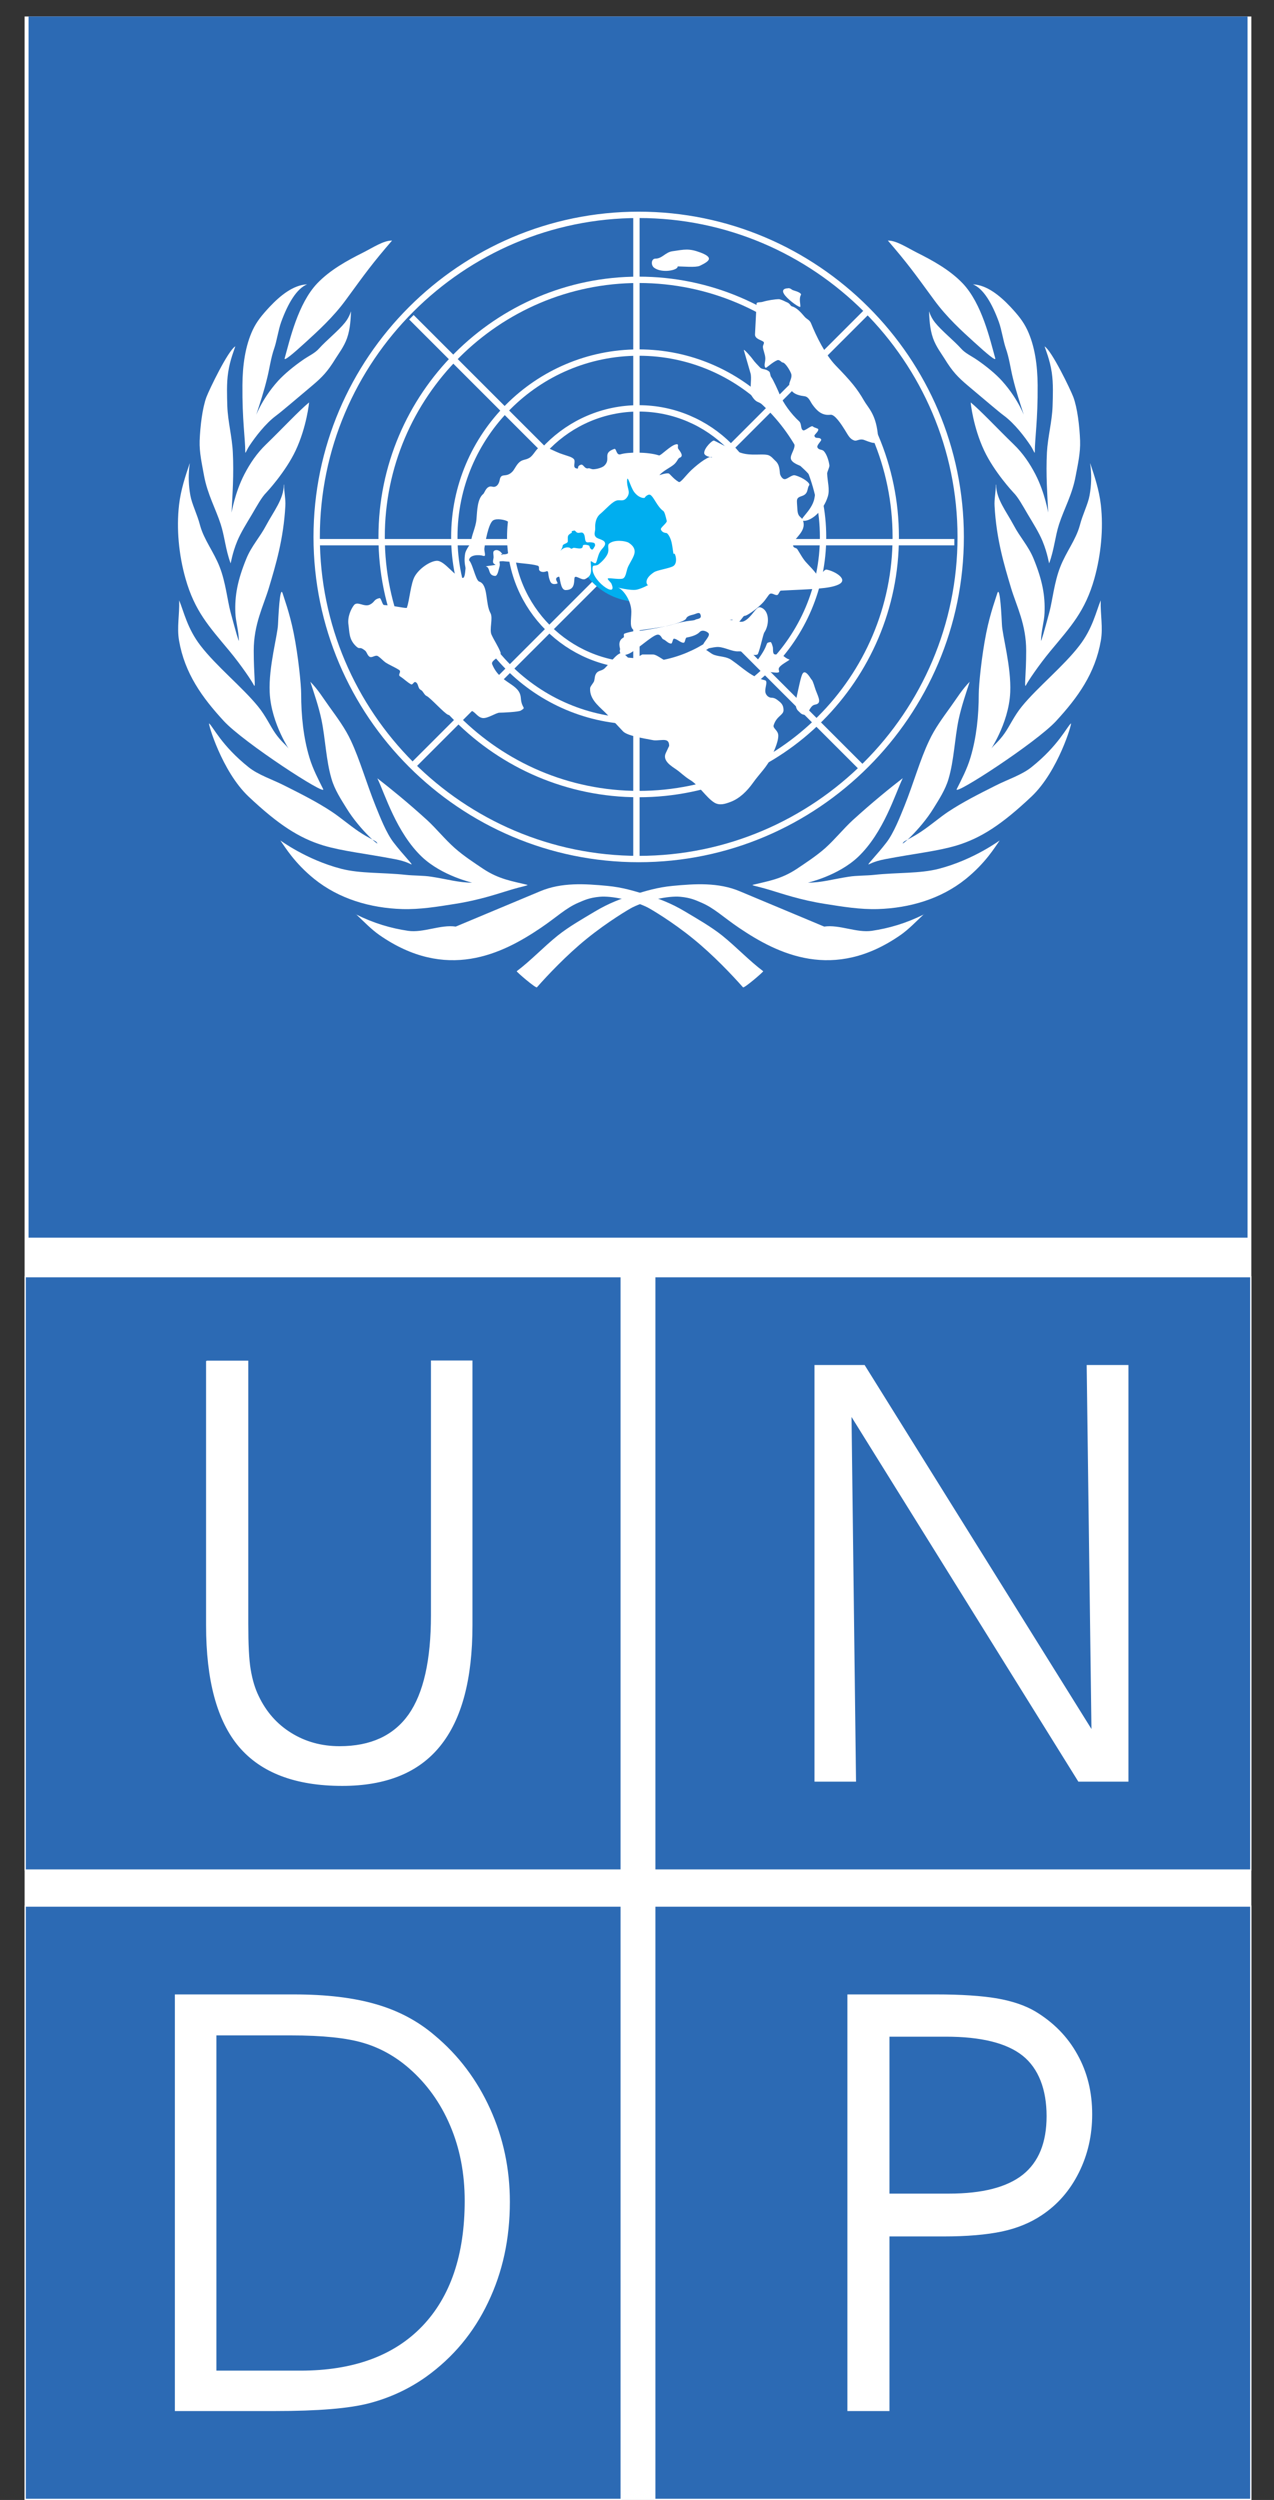 <svg width="51" height="100" viewBox="0 0 51 100" fill="none" xmlns="http://www.w3.org/2000/svg">
<rect x="0" y="0" width="51" height="100" fill="#333333" stroke="none"/>
<g id="UNDP" clip-path="url(#clip0_1153_381)">
<rect width="49.108" height="99.341" transform="translate(0.985 0.659)" fill="white"/>
<path id="Vector" fill-rule="evenodd" clip-rule="evenodd" d="M1.143 0.659H49.941V49.507H1.143V0.659Z" fill="#2C6AB4"/>
<path id="Vector_2" d="M25.477 8.695V34.408M34.728 12.442L16.469 30.683M12.739 21.687H38.203M16.469 12.69L34.474 30.683" stroke="white" stroke-width="0.254" stroke-miterlimit="2.61"/>
<path id="Vector_3" fill-rule="evenodd" clip-rule="evenodd" d="M15.689 9.622C15.35 9.622 14.949 9.893 14.537 10.102C13.892 10.424 13.214 10.797 12.7 11.334C11.926 12.148 11.604 13.589 11.395 14.335C11.361 14.459 11.717 14.165 12.248 13.679C12.717 13.25 13.338 12.69 13.841 12.001C14.638 10.91 14.909 10.532 15.695 9.622H15.689Z" fill="white"/>
<path id="Vector_4" fill-rule="evenodd" clip-rule="evenodd" d="M12.293 11.374C11.88 11.543 11.53 12.125 11.253 12.888C11.146 13.188 11.078 13.64 10.982 13.922C10.841 14.318 10.79 14.748 10.694 15.126C10.564 15.663 10.405 16.138 10.275 16.539C10.196 16.788 10.422 16.019 11.134 15.233C11.389 14.957 11.751 14.657 12.118 14.403C12.35 14.239 12.604 14.132 12.768 13.945C13.073 13.606 13.547 13.233 13.813 12.9C14.022 12.64 14.056 12.385 14.05 12.476C14.039 12.707 14.028 13.143 13.892 13.527C13.774 13.866 13.542 14.165 13.434 14.341C13.112 14.866 12.898 15.087 12.496 15.426C11.83 15.985 11.264 16.471 11.055 16.624C10.62 16.946 10.208 17.494 9.987 17.827C9.863 18.014 9.818 18.189 9.818 18.07C9.818 17.545 9.693 16.793 9.705 15.403C9.71 14.612 9.818 13.838 10.117 13.199C10.281 12.854 10.485 12.606 10.79 12.278C11.231 11.809 11.745 11.402 12.287 11.374H12.293Z" fill="white"/>
<path id="Vector_5" fill-rule="evenodd" clip-rule="evenodd" d="M9.422 13.849C9.377 13.996 9.207 14.397 9.134 14.895C9.066 15.335 9.089 15.844 9.1 16.256C9.123 16.872 9.292 17.477 9.32 18.099C9.366 18.98 9.304 19.8 9.27 20.5C9.27 20.529 9.394 19.721 9.784 18.969C10.01 18.534 10.281 18.133 10.649 17.777C11.31 17.138 11.971 16.426 12.372 16.098C12.378 16.093 12.276 17.082 11.835 18.02C11.434 18.873 10.688 19.675 10.66 19.704C10.473 19.89 10.293 20.224 10.083 20.58C9.874 20.93 9.643 21.297 9.501 21.636C9.287 22.151 9.241 22.558 9.23 22.529C9.027 21.975 8.993 21.456 8.835 20.97C8.637 20.354 8.309 19.783 8.168 19.026C8.089 18.579 7.976 18.104 7.992 17.63C8.015 17.053 8.1 16.324 8.264 15.883C8.377 15.584 9.128 14.024 9.417 13.855L9.422 13.849Z" fill="white"/>
<path id="Vector_6" fill-rule="evenodd" clip-rule="evenodd" d="M11.372 19.387C11.372 19.692 11.44 19.963 11.423 20.24C11.349 21.563 11.044 22.58 10.761 23.524C10.541 24.253 10.157 24.97 10.157 26.033C10.157 26.965 10.247 27.576 10.162 27.406C10.095 27.265 9.671 26.626 9.179 26.033C8.365 25.055 7.795 24.445 7.427 23.145C7.156 22.19 7.06 21.145 7.167 20.201C7.235 19.596 7.427 19.031 7.586 18.556C7.642 18.387 7.467 18.98 7.62 19.817C7.682 20.167 7.896 20.574 8.009 21.015C8.168 21.597 8.558 22.071 8.795 22.682C9.032 23.286 9.106 24.027 9.23 24.49C9.434 25.247 9.563 25.705 9.563 25.62C9.552 25.208 9.434 24.857 9.422 24.518C9.394 23.829 9.507 23.213 9.863 22.343C10.072 21.834 10.405 21.489 10.654 21.015C10.959 20.444 11.361 19.958 11.361 19.387H11.372Z" fill="white"/>
<path id="Vector_7" fill-rule="evenodd" clip-rule="evenodd" d="M7.173 24.015C7.36 24.467 7.501 25.146 8.026 25.824C8.654 26.643 9.705 27.491 10.326 28.254C10.637 28.632 10.818 29.045 11.021 29.333C11.225 29.627 11.445 29.802 11.524 29.909C11.688 30.124 10.852 28.994 10.796 27.689C10.75 26.671 11.112 25.422 11.129 24.976C11.168 24.128 11.231 23.433 11.321 23.755C11.355 23.88 11.592 24.501 11.756 25.321C11.943 26.247 12.056 27.406 12.056 27.756C12.056 28.627 12.146 29.508 12.389 30.311C12.525 30.763 12.751 31.192 12.937 31.565C13.084 31.865 9.75 29.7 8.959 28.841C8.094 27.903 7.394 26.937 7.167 25.62C7.077 25.095 7.19 24.586 7.173 24.015Z" fill="white"/>
<path id="Vector_8" fill-rule="evenodd" clip-rule="evenodd" d="M12.417 27.265C12.728 27.576 12.943 27.937 13.169 28.248C13.514 28.728 13.819 29.135 14.05 29.633C14.412 30.407 14.661 31.305 15.039 32.249C15.209 32.667 15.463 33.323 15.757 33.701C16.136 34.193 16.514 34.566 16.475 34.577C16.452 34.583 16.288 34.459 15.814 34.368C14.599 34.136 13.728 34.052 12.948 33.82C11.977 33.526 11.14 32.984 9.953 31.865C8.874 30.847 8.315 28.898 8.371 28.937C8.518 29.05 8.868 29.825 9.953 30.689C10.343 31 10.886 31.17 11.4 31.43C12.107 31.785 12.7 32.085 13.282 32.469C13.632 32.701 13.977 33.001 14.361 33.261C14.746 33.52 15.034 33.633 15.068 33.679C15.299 33.956 14.412 33.215 13.87 32.328C13.661 31.989 13.395 31.588 13.271 31.153C13.05 30.407 13.028 29.559 12.869 28.79C12.751 28.237 12.581 27.756 12.423 27.27L12.417 27.265Z" fill="white"/>
<path id="Vector_9" fill-rule="evenodd" clip-rule="evenodd" d="M15.102 31.13C15.599 31.514 16.3 32.079 17.102 32.808C17.475 33.153 17.797 33.56 18.204 33.922C18.56 34.238 18.995 34.52 19.34 34.752C19.979 35.176 20.521 35.249 21.097 35.391C21.194 35.413 20.933 35.447 20.442 35.594C19.945 35.741 19.216 36.001 18.198 36.159C17.52 36.267 16.808 36.385 16.096 36.363C14.825 36.323 13.57 35.956 12.581 35.159C11.79 34.52 11.423 33.899 11.225 33.622C11.208 33.599 12.242 34.385 13.661 34.752C14.429 34.95 15.322 34.894 16.249 34.995C16.56 35.029 16.95 35.018 17.266 35.069C17.865 35.159 18.379 35.312 18.899 35.306C18.905 35.306 17.695 35.035 16.893 34.278C15.864 33.3 15.407 31.752 15.107 31.136L15.102 31.13Z" fill="white"/>
<path id="Vector_10" fill-rule="evenodd" clip-rule="evenodd" d="M14.248 36.566C14.593 36.888 14.853 37.165 15.181 37.397C17.865 39.267 20.097 38.166 21.651 37.114C22.301 36.674 22.64 36.329 23.154 36.108C23.392 36.007 23.584 35.911 24.002 35.871C24.494 35.826 25.358 36.018 25.918 36.295C26.042 36.357 26.912 36.866 27.754 37.555C28.551 38.2 29.314 39.008 29.744 39.494C29.789 39.539 30.574 38.866 30.552 38.849C29.981 38.42 29.495 37.894 28.913 37.425C28.461 37.064 27.918 36.758 27.438 36.47C26.845 36.114 26.364 35.945 25.861 35.786C25.392 35.639 24.912 35.493 24.313 35.436C23.42 35.351 22.482 35.289 21.623 35.651L18.244 37.064C17.639 36.973 16.938 37.324 16.334 37.233C15.65 37.131 14.966 36.934 14.243 36.572L14.248 36.566Z" fill="white"/>
<path id="Vector_11" fill-rule="evenodd" clip-rule="evenodd" d="M35.547 9.622C35.886 9.622 36.288 9.893 36.7 10.102C37.344 10.424 38.023 10.797 38.537 11.334C39.311 12.148 39.633 13.589 39.842 14.335C39.876 14.459 39.52 14.165 38.989 13.679C38.514 13.25 37.898 12.69 37.395 12.001C36.598 10.91 36.327 10.532 35.542 9.622H35.547Z" fill="white"/>
<path id="Vector_12" fill-rule="evenodd" clip-rule="evenodd" d="M38.949 11.374C39.362 11.543 39.712 12.125 39.989 12.888C40.096 13.188 40.164 13.64 40.26 13.922C40.402 14.318 40.453 14.748 40.548 15.126C40.678 15.663 40.837 16.138 40.967 16.539C41.046 16.788 40.82 16.019 40.108 15.233C39.859 14.957 39.492 14.657 39.124 14.403C38.887 14.239 38.639 14.132 38.475 13.945C38.169 13.606 37.695 13.233 37.429 12.9C37.22 12.64 37.186 12.385 37.192 12.476C37.203 12.707 37.214 13.143 37.35 13.527C37.469 13.866 37.7 14.165 37.808 14.341C38.13 14.866 38.345 15.087 38.746 15.426C39.413 15.985 39.978 16.471 40.187 16.624C40.622 16.946 41.035 17.494 41.255 17.827C41.379 18.014 41.425 18.189 41.425 18.07C41.425 17.545 41.549 16.793 41.538 15.403C41.532 14.612 41.425 13.838 41.125 13.199C40.961 12.854 40.758 12.606 40.453 12.278C40.012 11.809 39.497 11.402 38.955 11.374H38.949Z" fill="white"/>
<path id="Vector_13" fill-rule="evenodd" clip-rule="evenodd" d="M41.814 13.849C41.86 13.996 42.029 14.397 42.103 14.895C42.17 15.335 42.148 15.844 42.136 16.256C42.114 16.872 41.944 17.477 41.91 18.099C41.865 18.98 41.927 19.8 41.961 20.5C41.961 20.529 41.837 19.721 41.447 18.969C41.221 18.534 40.95 18.133 40.582 17.777C39.921 17.138 39.26 16.426 38.859 16.098C38.853 16.093 38.955 17.082 39.396 18.02C39.797 18.873 40.543 19.675 40.571 19.704C40.758 19.89 40.938 20.224 41.148 20.58C41.357 20.93 41.588 21.297 41.73 21.636C41.944 22.151 41.989 22.558 42.001 22.529C42.204 21.975 42.238 21.456 42.396 20.97C42.594 20.354 42.928 19.783 43.063 19.026C43.148 18.579 43.255 18.104 43.238 17.63C43.216 17.053 43.131 16.324 42.967 15.883C42.854 15.584 42.103 14.024 41.814 13.855V13.849Z" fill="white"/>
<path id="Vector_14" fill-rule="evenodd" clip-rule="evenodd" d="M39.865 19.387C39.865 19.692 39.797 19.963 39.814 20.24C39.887 21.563 40.193 22.58 40.475 23.524C40.695 24.253 41.08 24.97 41.08 26.033C41.08 26.965 40.989 27.576 41.074 27.406C41.142 27.265 41.566 26.626 42.057 26.033C42.871 25.055 43.442 24.445 43.809 23.145C44.075 22.19 44.176 21.145 44.069 20.201C44.001 19.596 43.809 19.031 43.651 18.556C43.594 18.387 43.77 18.98 43.617 19.817C43.555 20.167 43.34 20.574 43.227 21.015C43.069 21.597 42.679 22.071 42.442 22.682C42.204 23.286 42.131 24.027 42.007 24.49C41.803 25.247 41.673 25.705 41.673 25.62C41.684 25.208 41.803 24.857 41.814 24.518C41.843 23.829 41.73 23.213 41.374 22.343C41.164 21.834 40.831 21.489 40.582 21.015C40.277 20.444 39.876 19.958 39.876 19.387H39.865Z" fill="white"/>
<path id="Vector_15" fill-rule="evenodd" clip-rule="evenodd" d="M44.063 24.015C43.877 24.467 43.736 25.146 43.21 25.824C42.583 26.643 41.532 27.491 40.91 28.254C40.599 28.632 40.419 29.045 40.215 29.333C40.012 29.627 39.791 29.802 39.712 29.909C39.548 30.124 40.385 28.994 40.441 27.689C40.486 26.671 40.125 25.422 40.108 24.976C40.068 24.128 40.006 23.433 39.916 23.755C39.882 23.88 39.644 24.501 39.48 25.321C39.294 26.247 39.181 27.406 39.181 27.756C39.181 28.627 39.09 29.508 38.847 30.311C38.712 30.763 38.486 31.192 38.299 31.565C38.153 31.865 41.487 29.7 42.278 28.841C43.142 27.903 43.843 26.937 44.069 25.62C44.16 25.095 44.047 24.586 44.063 24.015Z" fill="white"/>
<path id="Vector_16" fill-rule="evenodd" clip-rule="evenodd" d="M38.825 27.265C38.514 27.576 38.299 27.937 38.073 28.248C37.729 28.728 37.423 29.135 37.192 29.633C36.824 30.407 36.581 31.305 36.203 32.249C36.033 32.667 35.779 33.323 35.485 33.701C35.106 34.193 34.728 34.566 34.767 34.577C34.79 34.583 34.954 34.459 35.429 34.368C36.644 34.136 37.514 34.052 38.294 33.82C39.266 33.526 40.102 32.984 41.289 31.865C42.368 30.847 42.928 28.898 42.871 28.937C42.724 29.05 42.374 29.825 41.289 30.689C40.899 31 40.356 31.17 39.842 31.43C39.136 31.785 38.542 32.085 37.96 32.469C37.61 32.701 37.271 33.001 36.881 33.261C36.497 33.52 36.209 33.633 36.175 33.679C35.943 33.956 36.83 33.215 37.373 32.328C37.582 31.989 37.847 31.588 37.972 31.153C38.192 30.407 38.215 29.559 38.373 28.79C38.492 28.237 38.661 27.756 38.819 27.27L38.825 27.265Z" fill="white"/>
<path id="Vector_17" fill-rule="evenodd" clip-rule="evenodd" d="M36.135 31.13C35.638 31.514 34.937 32.079 34.135 32.808C33.761 33.153 33.439 33.56 33.038 33.922C32.682 34.238 32.247 34.52 31.902 34.752C31.264 35.176 30.721 35.249 30.145 35.391C30.049 35.413 30.309 35.447 30.8 35.594C31.298 35.741 32.027 36.001 33.044 36.159C33.722 36.267 34.434 36.385 35.146 36.363C36.417 36.323 37.672 35.956 38.661 35.159C39.452 34.52 39.819 33.899 40.017 33.622C40.034 33.599 39 34.385 37.582 34.752C36.819 34.95 35.92 34.894 34.993 34.995C34.683 35.029 34.293 35.018 33.976 35.069C33.377 35.159 32.863 35.312 32.343 35.306C32.337 35.306 33.547 35.035 34.349 34.278C35.378 33.3 35.836 31.752 36.135 31.136V31.13Z" fill="white"/>
<path id="Vector_18" fill-rule="evenodd" clip-rule="evenodd" d="M36.988 36.566C36.644 36.888 36.384 37.165 36.056 37.397C33.372 39.267 31.139 38.166 29.585 37.114C28.936 36.674 28.596 36.329 28.082 36.108C27.845 36.007 27.653 35.911 27.235 35.871C26.748 35.826 25.878 36.018 25.319 36.295C25.195 36.357 24.33 36.866 23.482 37.555C22.685 38.2 21.922 39.008 21.493 39.494C21.448 39.539 20.662 38.866 20.685 38.849C21.256 38.42 21.742 37.894 22.324 37.425C22.776 37.064 23.318 36.758 23.799 36.47C24.392 36.114 24.872 35.945 25.375 35.786C25.844 35.639 26.325 35.493 26.924 35.436C27.817 35.351 28.755 35.289 29.614 35.651L32.993 37.064C33.598 36.973 34.298 37.324 34.903 37.233C35.587 37.131 36.271 36.934 36.994 36.572L36.988 36.566Z" fill="white"/>
<path id="Vector_19" d="M25.567 8.594C32.665 8.594 38.458 14.38 38.458 21.478C38.458 28.576 32.665 34.362 25.567 34.362C18.47 34.362 12.677 28.576 12.677 21.478C12.677 14.38 18.47 8.594 25.567 8.594ZM25.567 11.193C31.235 11.193 35.858 15.81 35.858 21.478C35.858 27.146 31.235 31.763 25.567 31.763C19.899 31.763 15.277 27.146 15.277 21.478C15.277 15.81 19.899 11.193 25.567 11.193ZM25.567 14.103C29.631 14.103 32.948 17.415 32.948 21.478C32.948 25.541 29.631 28.853 25.567 28.853C21.504 28.853 18.187 25.541 18.187 21.478C18.187 17.415 21.504 14.103 25.567 14.103ZM25.567 16.335C28.399 16.335 30.71 18.647 30.71 21.478C30.71 24.309 28.399 26.62 25.567 26.62C22.736 26.62 20.425 24.309 20.425 21.478C20.425 18.647 22.736 16.335 25.567 16.335Z" stroke="white" stroke-width="0.254" stroke-miterlimit="2.61"/>
<path id="Vector_20" fill-rule="evenodd" clip-rule="evenodd" d="M25.567 18.873C27.003 18.873 28.167 20.042 28.167 21.472C28.167 22.902 26.997 24.072 25.567 24.072C24.138 24.072 22.968 22.902 22.968 21.472C22.968 20.042 24.138 18.873 25.567 18.873Z" fill="#00AEEF"/>
<path id="Vector_21" fill-rule="evenodd" clip-rule="evenodd" d="M27.127 10.656C27.331 10.656 27.851 10.707 28.014 10.633C28.41 10.441 28.574 10.306 28.043 10.102C27.574 9.927 27.41 9.978 26.912 10.051C26.636 10.091 26.506 10.345 26.24 10.345C26.065 10.345 26.048 10.611 26.189 10.712C26.494 10.938 27.138 10.814 27.127 10.662V10.656Z" fill="white"/>
<path id="Vector_22" fill-rule="evenodd" clip-rule="evenodd" d="M31.558 11.532C31.32 11.532 31.292 11.656 31.433 11.826C31.614 12.046 32.032 12.335 32.038 12.267C32.049 12.159 31.976 11.95 32.061 11.798C32.094 11.736 31.953 11.668 31.755 11.611C31.688 11.594 31.659 11.526 31.552 11.526L31.558 11.532Z" fill="white"/>
<path id="Vector_23" fill-rule="evenodd" clip-rule="evenodd" d="M31.196 11.967C31.021 11.967 30.738 12.012 30.529 12.074C30.433 12.103 30.286 12.074 30.286 12.148L30.224 13.374C30.213 13.572 30.529 13.611 30.574 13.685C30.603 13.73 30.54 13.804 30.54 13.871C30.54 13.985 30.631 14.165 30.637 14.329C30.642 14.487 30.563 14.629 30.648 14.713C30.67 14.736 30.925 14.482 31.117 14.408C31.207 14.374 31.286 14.499 31.326 14.499C31.445 14.499 31.665 14.883 31.682 14.985C31.704 15.143 31.586 15.279 31.597 15.392C31.631 15.674 31.829 15.804 32.202 15.849C32.383 15.872 32.428 16.058 32.53 16.194C32.699 16.426 32.903 16.635 33.247 16.59C33.417 16.567 33.688 16.985 33.818 17.194C33.954 17.409 34.016 17.567 34.214 17.624C34.304 17.646 34.428 17.533 34.598 17.601C35.039 17.771 35.191 17.816 35.135 17.319C35.044 16.544 34.751 16.313 34.587 16.024C34.31 15.544 34.072 15.256 33.451 14.617C33.033 14.182 32.676 13.448 32.467 12.933C32.411 12.792 32.287 12.764 32.213 12.673C32.044 12.476 31.891 12.306 31.693 12.25C31.637 12.233 31.631 12.142 31.501 12.091C31.422 12.063 31.377 12.018 31.196 11.967Z" fill="white"/>
<path id="Vector_24" fill-rule="evenodd" clip-rule="evenodd" d="M30.139 14.38C30.083 14.295 29.761 13.928 29.777 14.007L30.043 14.928C30.1 15.12 30.02 15.476 30.066 15.55C30.094 15.595 29.998 15.674 30.032 15.736C30.303 16.211 30.348 15.985 30.614 16.268C30.682 16.335 30.783 16.358 30.823 16.358C30.947 16.358 31.162 16.742 31.179 16.844C31.19 16.918 31.58 17.291 31.784 17.703C31.885 17.912 31.625 18.172 31.659 18.347C31.693 18.522 32.01 18.613 32.044 18.641C32.219 18.805 32.501 19.042 32.609 19.336C32.682 19.523 32.631 19.76 32.603 19.93C32.507 20.461 31.874 20.834 32.185 20.834C32.496 20.834 32.97 20.421 33.14 19.856C33.225 19.579 33.123 19.263 33.112 18.941C33.112 18.867 33.213 18.686 33.202 18.613C33.179 18.438 33.1 18.178 32.982 18.048C32.903 17.963 32.789 18.014 32.727 17.906C32.671 17.81 32.897 17.635 32.874 17.584C32.812 17.454 32.643 17.584 32.603 17.437C32.586 17.387 32.773 17.268 32.756 17.172C32.744 17.127 32.597 17.115 32.541 17.059C32.479 16.997 32.219 17.257 32.145 17.211C32.038 17.149 32.1 16.957 31.993 16.855C31.665 16.556 31.354 16.121 31.218 15.793C31.162 15.652 30.947 15.177 30.874 15.086C30.834 15.041 30.834 14.906 30.8 14.872C30.648 14.73 30.518 14.804 30.416 14.691C30.348 14.617 30.218 14.493 30.139 14.38Z" fill="white"/>
<path id="Vector_25" fill-rule="evenodd" clip-rule="evenodd" d="M26.788 29.847C26.788 29.762 26.777 29.638 26.658 29.61C26.539 29.576 26.308 29.632 26.161 29.61C25.669 29.519 25.104 29.423 24.94 29.254L24.319 28.593C24.059 28.316 23.646 28.039 23.623 27.615C23.618 27.474 23.623 27.496 23.759 27.293C23.821 27.202 23.787 27.061 23.861 26.948C23.957 26.796 24.081 26.858 24.217 26.722C24.448 26.502 24.793 25.971 24.985 26.157L25.138 26.304L25.443 26.332L25.709 26.18H26.133C26.325 26.168 26.709 26.57 26.952 26.53C27.178 26.49 27.218 26.321 27.404 26.18C27.59 26.038 27.924 25.925 28.105 25.937C28.263 25.948 28.438 26.146 28.591 26.197C28.845 26.281 29.077 26.253 29.291 26.406C29.738 26.716 30.1 27.095 30.614 27.208C30.755 27.242 30.619 27.479 30.637 27.672C30.648 27.79 30.755 27.909 30.885 27.909C31.015 27.909 31.1 27.982 31.185 28.05C31.292 28.135 31.366 28.225 31.366 28.406C31.366 28.61 31.089 28.632 30.97 29.011C30.93 29.141 31.156 29.209 31.156 29.429C31.156 29.712 30.93 30.152 30.88 30.277C30.721 30.661 30.405 30.943 30.145 31.311C29.902 31.65 29.608 31.938 29.252 32.074C29.015 32.164 28.805 32.226 28.602 32.108C28.269 31.904 27.969 31.401 27.624 31.198C27.393 31.056 27.24 30.893 27.065 30.774C26.884 30.65 26.506 30.429 26.652 30.124L26.782 29.847H26.788Z" fill="white"/>
<path id="Vector_26" fill-rule="evenodd" clip-rule="evenodd" d="M32.496 27.186C32.569 27.304 32.603 27.468 32.654 27.604C32.767 27.903 32.908 28.14 32.626 28.186C32.4 28.225 32.371 28.604 32.213 28.593C32.066 28.581 32.027 28.497 31.965 28.446C31.778 28.282 31.868 27.988 31.959 27.564C31.987 27.445 32.032 27.219 32.078 27.073C32.145 26.852 32.23 26.773 32.49 27.191L32.496 27.186Z" fill="white"/>
<path id="Vector_27" fill-rule="evenodd" clip-rule="evenodd" d="M16.3 24.303C16.277 24.36 15.836 24.23 15.373 24.201C15.305 24.201 15.26 23.913 15.192 23.925C14.955 23.975 15.011 24.083 14.808 24.184C14.576 24.303 14.305 24.021 14.164 24.213C14.05 24.365 13.904 24.671 13.949 24.987C13.994 25.303 13.966 25.563 14.237 25.835C14.424 26.021 14.356 25.823 14.604 26.015C14.689 26.078 14.695 26.196 14.785 26.264C14.893 26.343 15.023 26.168 15.141 26.253C15.243 26.321 15.328 26.422 15.429 26.496C15.605 26.609 15.785 26.677 15.972 26.795C16.096 26.874 15.898 26.988 16.023 27.061C16.175 27.157 16.288 27.281 16.452 27.372C16.526 27.411 16.565 27.247 16.639 27.287C16.763 27.349 16.718 27.536 16.848 27.598C16.944 27.649 16.978 27.796 17.079 27.841C17.221 27.903 17.786 28.536 17.939 28.592C18.391 28.756 18.487 28.496 18.814 28.434C18.99 28.4 19.091 28.694 19.323 28.722C19.526 28.745 19.86 28.508 19.995 28.508C20.12 28.508 20.764 28.479 20.849 28.423C21.092 28.27 20.883 28.378 20.849 27.914C20.804 27.326 20.024 27.366 19.702 26.569C19.634 26.4 20.108 26.264 20.035 26.089C19.933 25.835 19.798 25.648 19.679 25.394C19.577 25.185 19.747 24.721 19.634 24.524C19.419 24.134 19.555 23.382 19.182 23.263C19.029 23.212 18.905 22.433 18.735 22.387C18.6 22.348 18.673 23.111 18.532 23.116C18.221 23.122 17.803 22.399 17.469 22.433C17.209 22.455 16.797 22.727 16.61 23.043C16.441 23.32 16.39 24.043 16.288 24.303H16.3Z" fill="white"/>
<path id="Vector_28" fill-rule="evenodd" clip-rule="evenodd" d="M18.775 22.427C18.775 22.184 19.176 22.179 19.346 22.235C19.481 22.28 19.374 22.066 19.391 21.93C19.419 21.727 19.549 20.924 19.747 20.811C19.894 20.726 20.216 20.794 20.312 20.851C20.595 21.009 20.329 21.664 20.38 21.975C20.431 22.309 19.888 22.099 20.091 22.196C20.193 22.246 19.973 21.902 19.781 22.032C19.719 22.071 19.764 22.196 19.758 22.309C19.747 22.422 19.685 22.523 19.832 22.585C19.888 22.608 19.396 22.642 19.459 22.659C19.639 22.71 19.521 23.015 19.815 23.038C19.922 23.043 19.956 22.8 19.99 22.687C20.052 22.506 19.928 22.45 20.058 22.45C20.188 22.45 20.069 22.439 20.221 22.456C20.306 22.467 20.448 22.467 20.538 22.484C20.877 22.546 21.233 22.546 21.516 22.625C21.617 22.653 21.555 22.761 21.589 22.811C21.634 22.885 21.764 22.896 21.86 22.857C21.985 22.806 21.922 22.97 21.996 23.173C22.024 23.247 22.052 23.422 22.307 23.343C22.375 23.32 22.126 23.128 22.375 23.066C22.425 23.055 22.42 23.603 22.64 23.603C22.996 23.603 22.979 23.326 22.996 23.134C23.008 22.953 23.279 23.235 23.426 23.162C23.708 23.021 23.669 22.857 23.646 22.473C23.64 22.382 23.816 22.602 23.861 22.506C23.912 22.405 23.929 22.23 24.019 22.071C24.087 21.947 24.234 21.851 24.223 21.738C24.211 21.58 23.94 21.574 23.855 21.483C23.748 21.37 23.838 21.252 23.827 21.122C23.816 20.918 23.861 20.692 24.036 20.551C24.256 20.365 24.528 20.037 24.72 20.014C24.872 19.997 24.985 20.076 25.121 19.862C25.251 19.647 25.081 19.517 25.104 19.201C25.121 18.98 25.24 19.483 25.387 19.681C25.579 19.935 25.81 19.941 25.816 19.901C25.816 19.879 25.952 19.749 26.031 19.794C26.178 19.879 26.308 20.268 26.551 20.438C26.607 20.478 26.647 20.653 26.692 20.839C26.709 20.913 26.432 21.11 26.455 21.173C26.483 21.263 26.568 21.314 26.669 21.32C26.726 21.32 26.828 21.478 26.878 21.67C26.941 21.924 26.946 22.224 26.986 22.15C27.02 22.088 27.161 22.523 26.946 22.648C26.788 22.738 26.296 22.806 26.178 22.891C25.743 23.179 25.901 23.405 25.94 23.399C25.991 23.388 25.68 23.546 25.494 23.586C25.245 23.642 24.618 23.473 24.731 23.501C24.918 23.552 25.268 23.993 25.274 24.462C25.274 24.806 25.172 25.162 25.432 25.224C25.567 25.259 25.833 25.202 26.133 25.151C26.715 25.055 27.41 24.874 27.466 24.744C27.517 24.614 27.715 24.603 27.8 24.569C27.958 24.507 28.031 24.484 28.054 24.637C28.071 24.761 27.89 24.756 27.845 24.784C27.738 24.852 27.579 24.784 26.907 24.987C26.669 25.061 26.302 25.111 25.912 25.168C25.59 25.213 25.24 25.259 25.014 25.338C24.923 25.372 25.019 25.468 24.951 25.507C24.692 25.648 24.838 25.953 24.822 25.976C24.793 26.016 24.788 26.321 25.183 26.146C25.454 26.027 26.093 25.428 26.308 25.388C26.455 25.36 26.489 25.547 26.545 25.569C26.664 25.614 26.732 25.733 26.861 25.744C26.924 25.75 26.924 25.541 26.986 25.547C27.105 25.558 27.257 25.722 27.37 25.71C27.432 25.705 27.427 25.513 27.489 25.501C27.715 25.462 27.907 25.388 28.003 25.287C28.127 25.151 28.342 25.287 28.37 25.338C28.444 25.473 28.06 25.761 28.15 25.88C28.252 26.016 28.5 25.869 28.766 25.88C29.032 25.897 29.32 26.072 29.563 26.055C29.885 26.038 30.117 26.264 30.32 26.18C30.388 26.151 30.546 25.366 30.597 25.298C30.806 24.993 30.817 24.399 30.433 24.292C30.264 24.247 30.105 24.688 29.789 24.846C29.642 24.919 29.416 24.818 29.229 24.795C29.133 24.784 29.427 24.795 29.512 24.761C29.659 24.71 29.772 24.631 29.823 24.631C29.896 24.631 30.252 24.394 30.495 24.151C30.676 23.976 30.761 23.778 30.829 23.75C30.919 23.71 31.026 23.823 31.117 23.8C31.173 23.784 31.207 23.625 31.264 23.625C32.535 23.563 33.191 23.552 33.553 23.388C33.999 23.19 33.428 22.845 33.083 22.783C32.987 22.766 32.716 23.162 32.733 23.156C32.835 23.1 32.592 22.834 32.287 22.512C32.145 22.365 32.038 22.156 31.919 21.97C31.88 21.907 31.778 21.924 31.755 21.851C31.671 21.585 32.23 21.348 32.168 20.918C32.123 20.613 31.936 20.771 31.919 20.353C31.902 19.98 31.846 19.924 32.106 19.839C32.377 19.749 32.298 19.528 32.394 19.41C32.45 19.336 32.162 19.104 31.829 19.014C31.699 18.98 31.535 19.161 31.416 19.167C31.298 19.167 31.23 18.991 31.224 18.957C31.202 18.805 31.218 18.584 31.026 18.421C30.976 18.381 30.863 18.217 30.71 18.195C30.456 18.149 30.083 18.234 29.704 18.127C29.258 17.997 28.755 17.697 28.585 17.624C28.523 17.596 28.19 17.918 28.19 18.116C28.19 18.268 28.529 18.302 28.512 18.291C28.416 18.206 28.009 18.494 27.675 18.805C27.449 19.02 27.246 19.319 27.172 19.28C26.924 19.133 26.816 18.935 26.754 18.935C26.579 18.924 26.376 19.031 26.404 18.997C26.556 18.828 26.833 18.703 26.98 18.579C27.122 18.454 27.133 18.336 27.212 18.308C27.387 18.245 27.223 18.053 27.155 17.957C27.099 17.878 27.201 17.754 27.071 17.771C26.85 17.805 26.449 18.24 26.381 18.217C25.924 18.07 25.127 18.082 24.844 18.172C24.663 18.229 24.68 17.923 24.59 17.957C24.087 18.132 24.482 18.353 24.189 18.63C24.11 18.703 23.906 18.765 23.748 18.771C23.674 18.771 23.595 18.72 23.561 18.731C23.392 18.777 23.363 18.551 23.25 18.59C23.058 18.658 23.211 18.771 23.075 18.737C22.923 18.703 23.024 18.534 22.996 18.409C22.979 18.336 22.855 18.279 22.781 18.257C22.363 18.116 22.471 18.166 22.03 17.963C21.945 17.923 21.753 17.816 21.623 17.872C21.459 17.946 21.363 18.212 21.194 18.313C21.035 18.409 20.928 18.37 20.792 18.488C20.651 18.613 20.595 18.794 20.493 18.884C20.238 19.127 20.058 18.884 20.001 19.212C19.99 19.268 19.95 19.404 19.849 19.455C19.73 19.517 19.668 19.41 19.543 19.489C19.442 19.551 19.385 19.72 19.351 19.754C19.108 19.946 19.103 20.421 19.074 20.766C19.046 21.11 18.865 21.421 18.854 21.698C18.854 21.727 18.651 21.981 18.622 22.133C18.583 22.354 18.594 22.535 18.639 22.715C18.684 22.896 18.718 22.919 18.741 22.874C18.78 22.789 18.786 22.506 18.786 22.427H18.775Z" fill="white"/>
<path id="Vector_29" fill-rule="evenodd" clip-rule="evenodd" d="M24.347 22.065C24.375 21.969 24.313 21.805 24.381 21.749C24.59 21.568 25.047 21.636 25.166 21.709C25.296 21.794 25.426 21.913 25.404 22.105C25.387 22.252 25.251 22.455 25.161 22.631C25.064 22.817 25.076 23.049 24.951 23.134C24.861 23.196 24.437 23.116 24.347 23.134C24.273 23.145 24.454 23.297 24.471 23.337C24.776 24.015 23.584 23.167 23.731 22.659C23.748 22.602 23.861 22.642 23.946 22.585C24.126 22.455 24.335 22.218 24.347 22.065Z" fill="white"/>
<path id="Vector_30" fill-rule="evenodd" clip-rule="evenodd" d="M30.32 26.411C30.84 25.711 30.586 25.728 30.84 25.682C30.868 25.682 30.896 25.728 30.936 25.88C30.953 25.942 30.93 26.095 30.976 26.151C31.026 26.214 31.151 26.151 31.264 26.185C31.366 26.219 31.456 26.344 31.597 26.378C31.659 26.394 31.281 26.558 31.19 26.705C31.111 26.835 31.36 26.943 30.908 26.892C30.484 26.841 30.456 26.366 30.32 26.411Z" fill="white"/>
<path id="Vector_31" fill-rule="evenodd" clip-rule="evenodd" d="M22.895 21.303C22.702 21.421 22.731 21.427 22.731 21.647C22.731 21.755 22.521 21.738 22.521 21.851C22.521 21.913 22.403 22.083 22.448 22.026C22.584 21.857 22.798 21.885 22.838 21.93C22.883 21.981 22.928 21.907 22.979 21.913C23.087 21.919 23.33 22.003 23.33 21.84C23.33 21.749 23.59 21.806 23.595 21.84C23.607 21.924 23.697 22.054 23.759 21.936C23.804 21.857 23.849 21.828 23.804 21.738C23.782 21.693 23.601 21.687 23.567 21.693C23.38 21.727 23.443 21.506 23.386 21.387C23.307 21.212 23.183 21.376 23.075 21.286C23.002 21.224 23.036 21.201 22.895 21.246C22.878 21.246 22.889 21.297 22.889 21.297L22.895 21.303Z" fill="#00AEEF"/>
<path id="Vector_32" fill-rule="evenodd" clip-rule="evenodd" d="M1.008 51.067H24.867V74.802H1.008V51.067Z" fill="#2C6AB4" stroke="white" stroke-width="0.051" stroke-miterlimit="2.61"/>
<path id="Vector_33" fill-rule="evenodd" clip-rule="evenodd" d="M1.008 76.243H24.867V99.977H1.008V76.243Z" fill="#2C6AB4" stroke="white" stroke-width="0.051" stroke-miterlimit="2.61"/>
<path id="Vector_34" fill-rule="evenodd" clip-rule="evenodd" d="M26.212 51.067H50.071V74.802H26.212V51.067Z" fill="#2C6AB4" stroke="white" stroke-width="0.051" stroke-miterlimit="2.61"/>
<path id="Vector_35" fill-rule="evenodd" clip-rule="evenodd" d="M26.212 76.243H50.071V99.977H26.212V76.243Z" fill="#2C6AB4" stroke="white" stroke-width="0.051" stroke-miterlimit="2.61"/>
<path id="Vector_36" fill-rule="evenodd" clip-rule="evenodd" d="M43.719 69.252L43.527 54.627H45.148V71.241H43.182L34.061 56.588L34.242 71.241H32.631V54.627H34.598L43.719 69.252Z" fill="white" stroke="white" stroke-width="0.051" stroke-miterlimit="2.61"/>
<path id="Vector_37" fill-rule="evenodd" clip-rule="evenodd" d="M8.637 81.385V94.852H12.027C14.141 94.852 15.774 94.258 16.916 93.072C18.057 91.885 18.628 90.201 18.628 88.031C18.628 86.94 18.436 85.934 18.046 85.019C17.656 84.098 17.096 83.324 16.379 82.702C15.836 82.233 15.232 81.894 14.565 81.696C13.892 81.493 12.92 81.391 11.643 81.391H8.637V81.385ZM7.026 79.803H11.756C13.056 79.803 14.152 79.933 15.039 80.193C15.927 80.447 16.712 80.86 17.385 81.436C18.34 82.233 19.074 83.211 19.6 84.369C20.125 85.528 20.385 86.76 20.385 88.076C20.385 89.546 20.097 90.879 19.515 92.088C18.939 93.298 18.119 94.275 17.062 95.038C16.367 95.536 15.604 95.886 14.791 96.101C13.977 96.316 12.723 96.417 11.021 96.417H7.026V79.803Z" fill="white" stroke="white" stroke-width="0.051" stroke-miterlimit="2.61"/>
<path id="Vector_38" fill-rule="evenodd" clip-rule="evenodd" d="M35.581 81.436V87.771H37.989C39.328 87.771 40.317 87.517 40.961 87.008C41.6 86.499 41.922 85.714 41.922 84.646C41.922 83.578 41.6 82.725 40.955 82.21C40.311 81.696 39.277 81.442 37.859 81.442H35.587L35.581 81.436ZM33.948 79.803H37.474C38.486 79.803 39.3 79.859 39.904 79.961C40.515 80.069 41.018 80.238 41.424 80.475C42.159 80.916 42.718 81.487 43.108 82.193C43.504 82.9 43.696 83.691 43.696 84.573C43.696 85.409 43.521 86.183 43.165 86.895C42.809 87.607 42.317 88.172 41.684 88.59C41.244 88.884 40.718 89.105 40.108 89.235C39.492 89.365 38.712 89.433 37.763 89.433H35.581V96.417H33.948V79.803Z" fill="white" stroke="white" stroke-width="0.051" stroke-miterlimit="2.61"/>
<path id="Vector_39" fill-rule="evenodd" clip-rule="evenodd" d="M8.281 54.452H9.914V64.957C9.914 65.771 9.942 66.382 10.01 66.783C10.078 67.19 10.18 67.54 10.332 67.851C10.632 68.484 11.067 68.981 11.643 69.337C12.214 69.693 12.869 69.874 13.593 69.874C14.847 69.874 15.774 69.444 16.379 68.591C16.978 67.738 17.277 66.41 17.277 64.613V54.446H18.888V65.014C18.888 67.167 18.458 68.772 17.599 69.829C16.746 70.885 15.446 71.411 13.7 71.411C11.835 71.411 10.468 70.891 9.586 69.857C8.71 68.823 8.275 67.207 8.275 65.008V54.441L8.281 54.452Z" fill="white" stroke="white" stroke-width="0.051" stroke-miterlimit="2.61"/>
</g>
<defs>
<clipPath id="clip0_1153_381">
<rect width="49.108" height="99.341" fill="white" transform="translate(0.985 0.659)"/>
</clipPath>
</defs>
</svg>
